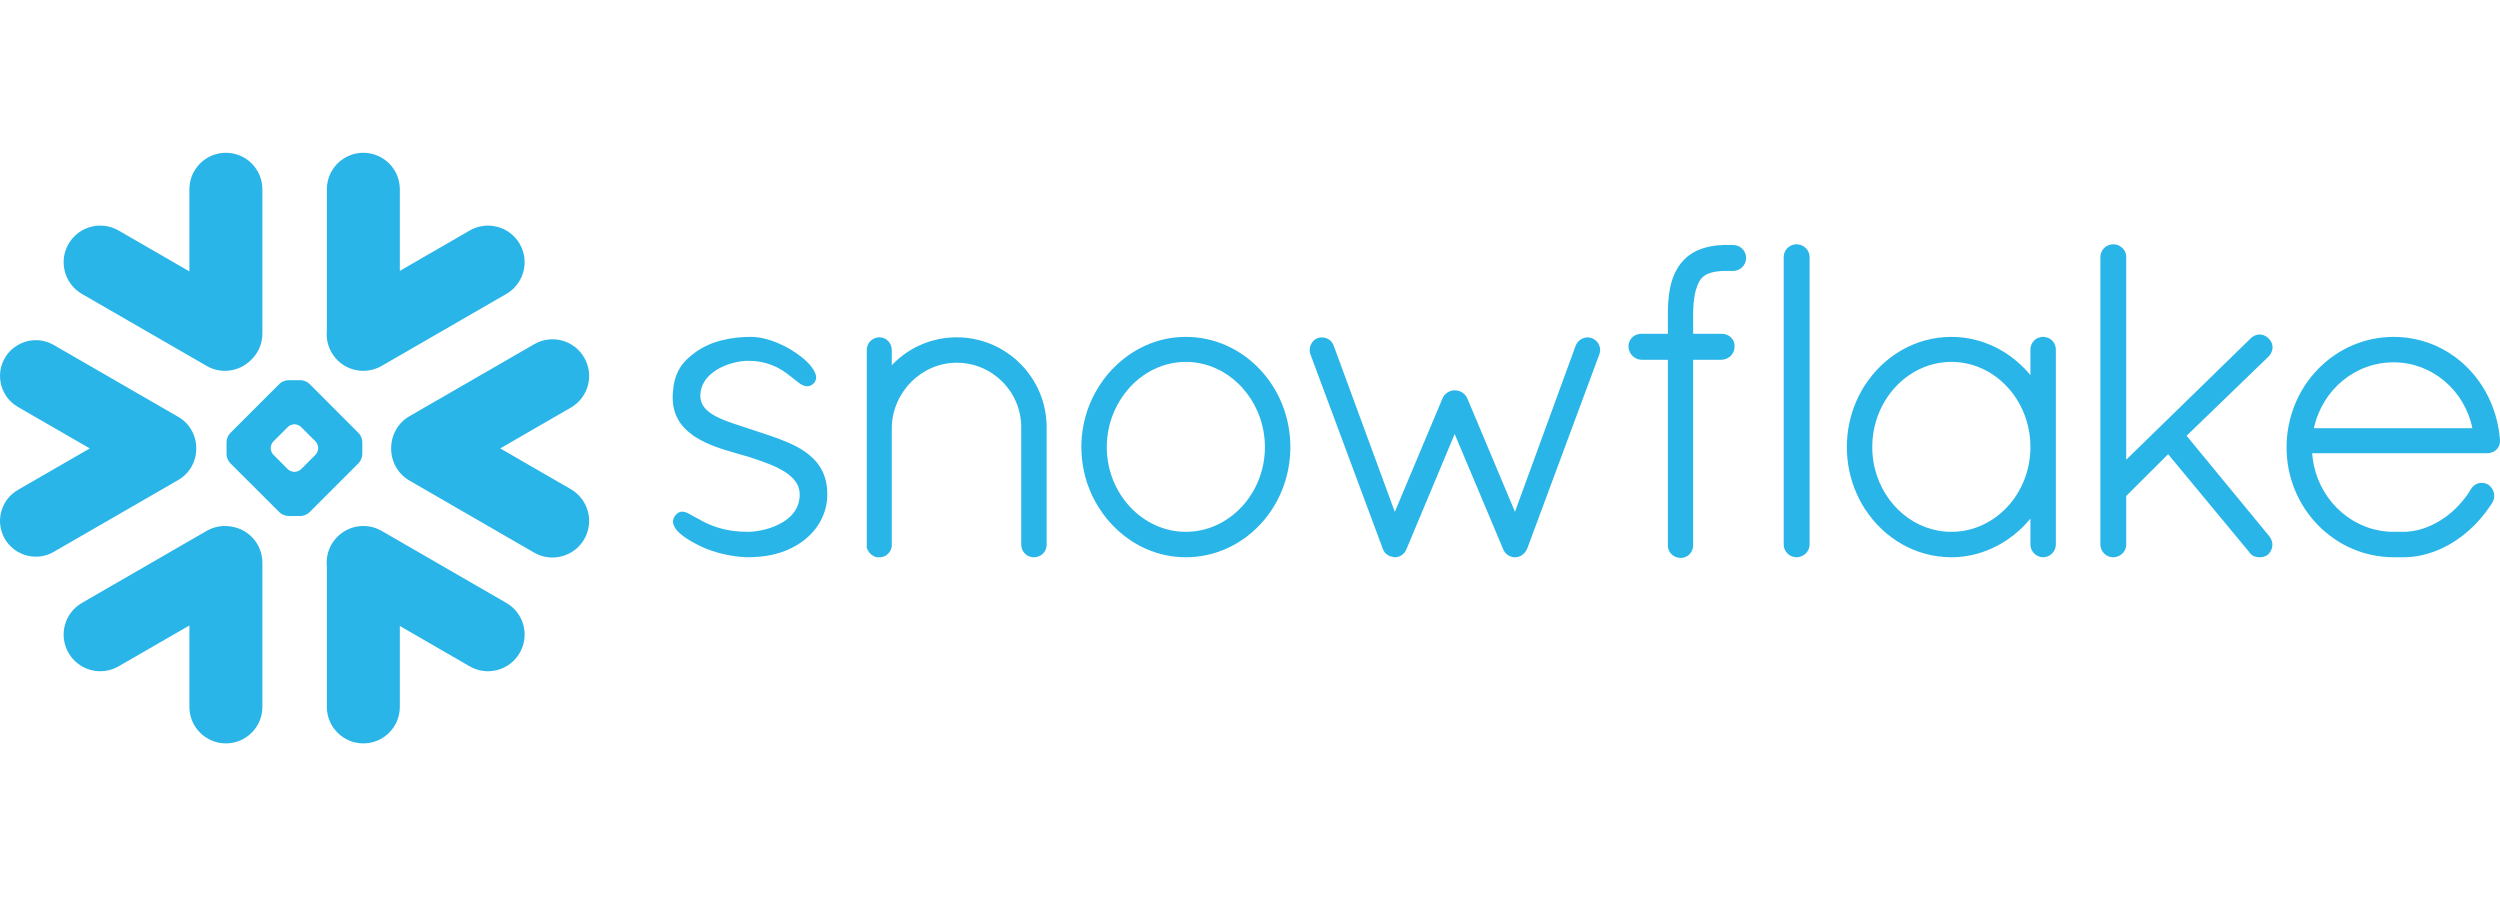 <?xml version="1.0" encoding="UTF-8"?>
<svg xmlns="http://www.w3.org/2000/svg" width="180px" height="65px" viewBox="0 0 180 65" fill="none">
  <path d="M5.902 21.165L14.878 26.346C15.925 26.954 17.217 26.755 18.042 25.949C18.566 25.468 18.891 24.78 18.891 24.015V13.629C18.891 12.177 17.714 11 16.265 11C14.813 11 13.636 12.177 13.636 13.629V19.541L8.539 16.598C7.278 15.868 5.665 16.3 4.935 17.561C4.205 18.822 4.641 20.435 5.902 21.165Z" fill="#29B5E8"></path>
  <path d="M12.842 30.019C13.652 30.489 14.145 31.36 14.129 32.296C14.137 33.225 13.644 34.089 12.842 34.555L3.865 39.736C3.476 39.962 3.028 40.08 2.578 40.08C1.66 40.08 0.804 39.587 0.346 38.793C0.002 38.197 -0.09 37.501 0.09 36.836C0.266 36.171 0.694 35.617 1.29 35.273L6.464 32.285L1.29 29.3C0.059 28.59 -0.365 27.011 0.346 25.781C0.804 24.986 1.66 24.493 2.581 24.493C3.028 24.493 3.476 24.612 3.865 24.837L12.842 30.019Z" fill="#29B5E8"></path>
  <path d="M27.477 38.223L36.453 43.409C37.718 44.135 38.15 45.747 37.42 47.008C36.694 48.27 35.078 48.705 33.817 47.975L28.788 45.071V50.898C28.788 52.347 27.611 53.524 26.163 53.524C24.71 53.524 23.534 52.347 23.534 50.898V40.764C23.48 40.233 23.591 39.687 23.874 39.19C24.604 37.929 26.216 37.497 27.477 38.223Z" fill="#29B5E8"></path>
  <path fill-rule="evenodd" clip-rule="evenodd" d="M25.831 33.336C25.972 33.191 26.087 32.915 26.087 32.717V31.811C26.087 31.608 25.972 31.333 25.831 31.192L22.273 27.631C22.131 27.489 21.852 27.375 21.654 27.375H20.748C20.549 27.375 20.27 27.489 20.129 27.631L16.568 31.192C16.426 31.333 16.311 31.608 16.311 31.811V32.717C16.311 32.915 16.426 33.191 16.568 33.336L20.129 36.893C20.27 37.035 20.549 37.15 20.748 37.15H21.654C21.852 37.15 22.131 37.035 22.273 36.893L25.831 33.336ZM22.911 32.243V32.281C22.911 32.43 22.827 32.633 22.724 32.736L21.673 33.787C21.57 33.89 21.367 33.974 21.218 33.974H21.18C21.035 33.974 20.832 33.89 20.725 33.787L19.678 32.736C19.575 32.633 19.491 32.43 19.491 32.281V32.243C19.491 32.094 19.575 31.891 19.678 31.788L20.725 30.741C20.832 30.634 21.035 30.55 21.18 30.55H21.218C21.367 30.55 21.57 30.634 21.673 30.741L22.724 31.788C22.827 31.895 22.911 32.098 22.911 32.243Z" fill="#29B5E8"></path>
  <path d="M27.477 26.346L36.453 21.165C37.714 20.439 38.15 18.822 37.42 17.561C36.69 16.3 35.078 15.868 33.817 16.598L28.788 19.503V13.629C28.788 12.177 27.611 11 26.163 11C24.71 11 23.534 12.177 23.534 13.629V23.809C23.484 24.336 23.587 24.887 23.874 25.384C24.603 26.645 26.216 27.076 27.477 26.346Z" fill="#29B5E8"></path>
  <path d="M14.878 38.223C15.444 37.898 16.082 37.803 16.678 37.917C17.931 38.116 18.891 39.201 18.891 40.512V50.898C18.891 52.347 17.714 53.524 16.265 53.524C14.813 53.524 13.636 52.347 13.636 50.898V45.033L8.539 47.975C7.278 48.705 5.665 48.273 4.935 47.008C4.205 45.747 4.641 44.135 5.902 43.409L14.878 38.223Z" fill="#29B5E8"></path>
  <path d="M42.064 25.75C41.337 24.485 39.721 24.054 38.46 24.784L29.484 29.965C28.624 30.462 28.15 31.372 28.165 32.296C28.158 33.217 28.632 34.115 29.484 34.604L38.46 39.79C39.721 40.516 41.334 40.084 42.064 38.823C42.794 37.562 42.358 35.95 41.097 35.22L36.014 32.285L41.097 29.35C42.362 28.624 42.794 27.011 42.064 25.75Z" fill="#29B5E8"></path>
  <path fill-rule="evenodd" clip-rule="evenodd" d="M179.998 31.669C179.819 29.338 178.734 27.325 177.125 25.983L177.11 25.972L177.088 25.954L177.079 25.947C177.064 25.935 177.048 25.922 177.033 25.911C176.999 25.884 176.964 25.857 176.934 25.831C176.912 25.814 176.89 25.797 176.867 25.78C176.828 25.749 176.788 25.718 176.746 25.689C176.744 25.689 176.742 25.688 176.74 25.686C176.738 25.685 176.737 25.683 176.735 25.681C175.592 24.848 174.217 24.34 172.726 24.264C172.6 24.26 172.474 24.256 172.348 24.256C168.072 24.256 164.633 27.814 164.633 32.22C164.633 36.553 168.049 40.092 172.291 40.122H173.032C173.074 40.122 173.116 40.121 173.158 40.12C173.2 40.119 173.242 40.118 173.284 40.118C173.326 40.115 173.372 40.111 173.414 40.111L173.425 40.11C173.437 40.108 173.449 40.107 173.461 40.106C173.482 40.104 173.501 40.103 173.521 40.103C173.582 40.099 173.644 40.092 173.705 40.084C173.72 40.084 173.735 40.08 173.751 40.08C174.469 39.996 175.141 39.794 175.768 39.503C175.77 39.503 175.773 39.502 175.776 39.501L175.78 39.5C175.781 39.5 175.783 39.499 175.783 39.499L175.806 39.488C175.828 39.477 175.849 39.466 175.871 39.457C177.228 38.808 178.443 37.722 179.337 36.362L179.36 36.328C179.369 36.314 179.379 36.3 179.388 36.285C179.409 36.252 179.431 36.217 179.452 36.182L179.456 36.179C179.712 35.739 179.582 35.204 179.162 34.898L179.146 34.891C179.116 34.872 179.085 34.856 179.051 34.841C179.043 34.837 179.035 34.837 179.028 34.834C179.017 34.828 179.007 34.824 178.996 34.82C178.986 34.817 178.976 34.814 178.967 34.811C178.955 34.807 178.943 34.803 178.932 34.799H178.925C178.848 34.776 178.764 34.765 178.684 34.765C178.611 34.765 178.535 34.776 178.462 34.791C178.455 34.794 178.449 34.797 178.442 34.799L178.439 34.8L178.432 34.803C178.42 34.807 178.41 34.81 178.399 34.812C178.389 34.815 178.378 34.818 178.367 34.822C178.36 34.827 178.352 34.83 178.344 34.833C178.337 34.836 178.331 34.838 178.325 34.841L178.308 34.849C178.298 34.854 178.287 34.859 178.275 34.864L178.265 34.869C178.261 34.872 178.257 34.874 178.252 34.877C178.243 34.882 178.234 34.889 178.225 34.895C178.202 34.906 178.179 34.921 178.16 34.937C178.145 34.944 178.134 34.956 178.122 34.967C178.107 34.979 178.095 34.99 178.08 35.002L178.046 35.036C178.04 35.044 178.033 35.051 178.026 35.058C178.02 35.065 178.013 35.073 178.007 35.082C177.996 35.09 177.988 35.101 177.981 35.112L177.974 35.122L177.954 35.149L177.945 35.162C177.938 35.171 177.933 35.18 177.927 35.189C177.925 35.191 177.924 35.193 177.924 35.194L177.923 35.196C177.851 35.314 177.778 35.43 177.702 35.541L177.695 35.551L177.689 35.559L177.683 35.567L177.675 35.579C177.663 35.597 177.651 35.615 177.638 35.633C177.622 35.657 177.604 35.681 177.587 35.705C177.578 35.718 177.568 35.731 177.558 35.743L177.545 35.761C177.54 35.767 177.535 35.774 177.53 35.781C177.511 35.808 177.492 35.835 177.469 35.865C177.456 35.882 177.442 35.899 177.428 35.916C177.416 35.931 177.404 35.945 177.392 35.961L177.346 36.018C177.321 36.047 177.298 36.075 177.274 36.106L177.258 36.125C177.247 36.14 177.232 36.156 177.22 36.171C177.19 36.205 177.159 36.24 177.125 36.274C177.113 36.289 177.102 36.305 177.087 36.316L176.995 36.419L176.861 36.553C176.853 36.561 176.846 36.569 176.838 36.578C176.831 36.587 176.823 36.595 176.815 36.603C176.785 36.63 176.758 36.656 176.727 36.683L176.712 36.699L176.706 36.705L176.693 36.716C176.689 36.72 176.685 36.724 176.68 36.728L176.67 36.737C176.659 36.748 176.646 36.759 176.634 36.771C176.621 36.782 176.609 36.794 176.597 36.805C176.571 36.825 176.548 36.847 176.525 36.87L176.464 36.92C176.433 36.947 176.403 36.974 176.372 36.996C176.357 37.008 176.345 37.019 176.33 37.031L176.328 37.032L176.267 37.081C176.251 37.094 176.234 37.107 176.219 37.119C176.208 37.126 176.2 37.134 176.192 37.138C176.15 37.172 176.104 37.207 176.062 37.237H176.059C175.229 37.833 174.301 38.204 173.38 38.277C173.379 38.278 173.377 38.279 173.376 38.279C173.375 38.28 173.373 38.28 173.371 38.28L173.368 38.28C173.315 38.284 173.261 38.288 173.208 38.288C173.147 38.292 173.089 38.292 173.032 38.292H172.298C169.52 38.269 167.182 36.236 166.597 33.504C166.536 33.217 166.498 32.927 166.475 32.629H179.085C179.59 32.629 179.998 32.266 179.998 31.776V31.669ZM178.011 30.829H166.597C167.22 28.039 169.566 26.087 172.348 26.087C175.08 26.087 177.446 28.077 178.011 30.829Z" fill="#29B5E8"></path>
  <path fill-rule="evenodd" clip-rule="evenodd" d="M147.757 24.524C147.899 24.665 147.994 24.856 148.017 25.078L148.017 25.085L148.018 25.096L148.018 25.104L148.019 25.123C148.02 25.139 148.021 25.154 148.021 25.169V39.205C148.021 39.706 147.601 40.122 147.104 40.122C146.607 40.122 146.191 39.706 146.191 39.205V37.34C145.843 37.761 145.461 38.143 145.044 38.475C145.033 38.487 145.021 38.494 145.01 38.506C144.972 38.536 144.93 38.567 144.891 38.594C143.63 39.564 142.098 40.122 140.497 40.122C137.917 40.122 135.648 38.75 134.295 36.672L134.284 36.657L134.276 36.647L134.275 36.646C134.269 36.638 134.262 36.629 134.257 36.622C134.218 36.557 134.18 36.492 134.138 36.423C134.132 36.413 134.125 36.402 134.119 36.392L134.1 36.36C134.092 36.347 134.085 36.335 134.077 36.322C134.072 36.314 134.067 36.305 134.062 36.297C134.035 36.255 134.012 36.209 133.989 36.163C133.951 36.098 133.913 36.03 133.878 35.965C133.873 35.953 133.868 35.942 133.863 35.93L133.855 35.911C133.853 35.906 133.85 35.901 133.848 35.896C133.347 34.902 133.038 33.783 132.984 32.594C132.976 32.461 132.973 32.327 132.973 32.189C132.973 32.052 132.976 31.918 132.984 31.784C133.038 30.596 133.347 29.476 133.848 28.479C133.854 28.467 133.86 28.455 133.866 28.442L133.869 28.434L133.874 28.422L133.878 28.414C133.913 28.349 133.951 28.28 133.989 28.215C134.012 28.169 134.035 28.123 134.062 28.081C134.085 28.039 134.111 27.997 134.138 27.955C134.157 27.924 134.176 27.892 134.195 27.86L134.197 27.856L134.23 27.801L134.257 27.756C134.262 27.749 134.269 27.74 134.276 27.732C134.282 27.723 134.289 27.714 134.295 27.707C135.648 25.628 137.917 24.256 140.497 24.256C142.239 24.256 143.886 24.894 145.197 26.006C145.556 26.308 145.889 26.641 146.191 27.008V25.169C146.191 25.139 146.191 25.108 146.194 25.078C146.217 24.856 146.313 24.665 146.454 24.524V24.52C146.457 24.517 146.459 24.515 146.462 24.512L146.467 24.508L146.479 24.499C146.488 24.492 146.496 24.485 146.504 24.478L146.519 24.462C146.528 24.454 146.538 24.448 146.547 24.442C146.551 24.44 146.554 24.438 146.557 24.436C146.569 24.428 146.58 24.417 146.592 24.409C146.6 24.405 146.607 24.401 146.615 24.394C146.618 24.392 146.621 24.391 146.624 24.39L146.629 24.387L146.634 24.384C146.641 24.381 146.647 24.377 146.653 24.373C146.658 24.37 146.663 24.366 146.668 24.363C146.67 24.363 146.672 24.362 146.674 24.361C146.675 24.361 146.676 24.36 146.677 24.36C146.678 24.36 146.679 24.359 146.68 24.359L146.749 24.325H146.752C146.806 24.302 146.863 24.287 146.921 24.275C146.922 24.275 146.925 24.274 146.928 24.273C146.931 24.272 146.934 24.271 146.936 24.271C146.959 24.268 146.985 24.264 147.012 24.26C147.019 24.26 147.026 24.26 147.033 24.259C147.041 24.259 147.05 24.259 147.058 24.258C147.073 24.257 147.089 24.256 147.104 24.256C147.122 24.256 147.138 24.257 147.155 24.258C147.17 24.259 147.185 24.26 147.199 24.26C147.226 24.264 147.249 24.268 147.276 24.271C147.277 24.271 147.277 24.271 147.278 24.272L147.28 24.272L147.282 24.273C147.284 24.274 147.287 24.275 147.291 24.275C147.349 24.287 147.406 24.302 147.459 24.325H147.463C147.486 24.336 147.509 24.348 147.528 24.359C147.536 24.359 147.54 24.363 147.543 24.363C147.559 24.375 147.578 24.386 147.593 24.394C147.599 24.399 147.607 24.403 147.614 24.406L147.62 24.409C147.626 24.413 147.631 24.418 147.637 24.422C147.643 24.427 147.648 24.432 147.654 24.436C147.666 24.443 147.677 24.451 147.689 24.462C147.69 24.463 147.692 24.464 147.693 24.466C147.695 24.467 147.697 24.469 147.698 24.47L147.702 24.473L147.704 24.476L147.705 24.476L147.708 24.478C147.714 24.484 147.721 24.49 147.728 24.495C147.737 24.503 147.747 24.511 147.754 24.52L147.757 24.524ZM140.497 38.292C143.634 38.292 146.191 35.556 146.191 32.189C146.191 28.807 143.634 26.056 140.497 26.056C137.382 26.056 134.803 28.803 134.803 32.189C134.803 32.296 134.807 32.399 134.811 32.501L134.811 32.502C134.811 32.526 134.813 32.548 134.815 32.57C134.816 32.581 134.817 32.592 134.817 32.603C134.818 32.613 134.818 32.623 134.818 32.633C134.822 32.694 134.826 32.755 134.834 32.812C134.836 32.838 134.839 32.864 134.842 32.888C134.844 32.905 134.846 32.921 134.847 32.937L134.849 32.953C134.853 32.98 134.856 33.008 134.858 33.036L134.863 33.075C134.864 33.09 134.866 33.104 134.868 33.118L134.872 33.137C134.878 33.172 134.884 33.204 134.887 33.236C134.893 33.267 134.898 33.297 134.902 33.328C134.907 33.358 134.912 33.389 134.918 33.42L134.922 33.438C134.928 33.461 134.934 33.482 134.937 33.504C134.944 33.54 134.952 33.575 134.96 33.611L134.971 33.662L134.983 33.718C134.986 33.733 134.99 33.748 134.998 33.764C135.648 36.377 137.879 38.292 140.497 38.292Z" fill="#29B5E8"></path>
  <path d="M124.539 17.638H124.788C125.3 17.638 125.72 18.054 125.72 18.57C125.72 19.086 125.3 19.506 124.788 19.506H124.539C124.505 19.506 124.47 19.503 124.436 19.499L124.427 19.5C124.4 19.503 124.376 19.506 124.348 19.506H124.149C124.136 19.506 124.123 19.507 124.109 19.508C124.096 19.509 124.083 19.51 124.069 19.51C124.042 19.51 124.016 19.51 123.989 19.514C123.982 19.514 123.975 19.514 123.968 19.515L123.952 19.516C123.941 19.517 123.931 19.518 123.92 19.518C123.905 19.518 123.891 19.519 123.876 19.52C123.862 19.521 123.848 19.522 123.832 19.522C123.829 19.523 123.825 19.523 123.82 19.524L123.807 19.525C123.799 19.526 123.79 19.527 123.783 19.529C123.752 19.529 123.718 19.533 123.687 19.537L123.683 19.537L123.678 19.538L123.673 19.539C123.67 19.54 123.668 19.541 123.664 19.541C123.122 19.606 122.747 19.77 122.506 20.041C122.483 20.064 122.464 20.087 122.445 20.114C122.438 20.122 122.43 20.137 122.426 20.145C122.415 20.16 122.403 20.175 122.395 20.19C122.39 20.2 122.383 20.209 122.376 20.219L122.366 20.234L122.361 20.241L122.357 20.248C122.356 20.25 122.355 20.253 122.354 20.255C122.353 20.259 122.352 20.262 122.35 20.267C122.181 20.553 122.021 21.023 121.948 21.769C121.941 21.837 121.933 21.91 121.929 21.983C121.929 21.986 121.929 21.99 121.928 21.994L121.927 22.002L121.926 22.012C121.926 22.015 121.925 22.018 121.925 22.021C121.922 22.082 121.918 22.147 121.918 22.212C121.914 22.231 121.914 22.254 121.914 22.273C121.912 22.31 121.911 22.347 121.91 22.385C121.909 22.423 121.908 22.461 121.906 22.498V24.035H123.985C123.991 24.035 123.997 24.036 124.002 24.037C124.008 24.038 124.014 24.038 124.02 24.038H124.062C124.071 24.04 124.08 24.041 124.088 24.042C124.098 24.043 124.107 24.044 124.115 24.046C124.127 24.05 124.138 24.05 124.149 24.05C124.155 24.051 124.159 24.052 124.164 24.053L124.173 24.055L124.182 24.058C124.192 24.06 124.203 24.063 124.214 24.065C124.217 24.065 124.219 24.066 124.221 24.066L124.231 24.068C124.233 24.069 124.235 24.069 124.237 24.069L124.306 24.092C124.309 24.093 124.311 24.094 124.313 24.095C124.317 24.096 124.319 24.097 124.321 24.1C124.344 24.107 124.367 24.119 124.39 24.13C124.394 24.13 124.402 24.134 124.405 24.138C124.425 24.145 124.444 24.157 124.463 24.168C124.467 24.17 124.471 24.173 124.476 24.176C124.481 24.179 124.486 24.182 124.49 24.184C124.495 24.187 124.502 24.192 124.508 24.197L124.517 24.203L124.528 24.21C124.543 24.222 124.555 24.23 124.57 24.241C124.572 24.246 124.576 24.249 124.581 24.253C124.583 24.255 124.586 24.257 124.589 24.26C124.608 24.275 124.623 24.291 124.642 24.31H124.646V24.314C124.784 24.455 124.872 24.638 124.887 24.841V24.86C124.887 24.866 124.887 24.873 124.888 24.879C124.889 24.892 124.89 24.905 124.887 24.917V24.925C124.902 25.452 124.505 25.877 123.962 25.903H123.955V25.907H121.906V39.236C121.918 39.461 121.838 39.679 121.692 39.855C121.681 39.866 121.669 39.882 121.654 39.897C121.652 39.899 121.649 39.901 121.646 39.903C121.644 39.904 121.642 39.906 121.641 39.907L121.639 39.908C121.624 39.928 121.608 39.943 121.589 39.958L121.585 39.962C121.452 40.073 121.287 40.149 121.108 40.164C121.081 40.168 121.05 40.172 121.02 40.172C120.833 40.172 120.657 40.119 120.508 40.023C120.496 40.019 120.489 40.015 120.481 40.008C120.473 40.004 120.462 39.996 120.454 39.989C120.45 39.985 120.445 39.982 120.44 39.979C120.428 39.97 120.415 39.961 120.405 39.95C120.403 39.949 120.402 39.949 120.401 39.948L120.399 39.947L120.396 39.945L120.395 39.944L120.393 39.943L120.384 39.934L120.372 39.923L120.363 39.914C120.352 39.905 120.342 39.895 120.332 39.886L120.328 39.882C120.187 39.733 120.099 39.538 120.087 39.324V39.289C120.087 39.283 120.087 39.277 120.087 39.271C120.086 39.259 120.085 39.248 120.087 39.236V25.907H118.184V25.903H118.177C118.001 25.896 117.84 25.842 117.703 25.754C117.428 25.578 117.252 25.276 117.252 24.921C117.252 24.543 117.497 24.218 117.84 24.092C117.947 24.054 118.066 24.031 118.184 24.035H120.087V22.525C120.087 22.418 120.087 22.307 120.091 22.2C120.091 22.191 120.092 22.183 120.093 22.174C120.094 22.165 120.095 22.155 120.095 22.143C120.099 22.059 120.103 21.975 120.106 21.895L120.108 21.882L120.108 21.872L120.109 21.853L120.11 21.835C120.111 21.815 120.112 21.796 120.114 21.776L120.121 21.667L120.126 21.6C120.129 21.549 120.136 21.504 120.142 21.456L120.145 21.44L120.15 21.383L120.156 21.322C120.164 21.253 120.171 21.188 120.183 21.123C120.183 21.1 120.187 21.077 120.191 21.054C120.202 20.977 120.213 20.901 120.229 20.828C120.233 20.821 120.233 20.809 120.233 20.802C120.343 20.221 120.519 19.739 120.768 19.331C120.771 19.323 120.775 19.319 120.779 19.311C120.806 19.266 120.836 19.22 120.867 19.174C120.878 19.162 120.886 19.151 120.894 19.136C120.92 19.097 120.947 19.063 120.978 19.025C120.98 19.02 120.983 19.016 120.986 19.011L120.997 18.996L121.004 18.986L121.01 18.977L121.016 18.968C121.05 18.925 121.089 18.884 121.127 18.841C121.13 18.838 121.133 18.834 121.137 18.83C121.141 18.824 121.145 18.817 121.15 18.811C121.173 18.786 121.196 18.762 121.218 18.738C121.241 18.714 121.264 18.691 121.287 18.666L121.31 18.643C121.348 18.605 121.387 18.57 121.429 18.532L121.497 18.475C121.524 18.456 121.551 18.433 121.578 18.41C121.589 18.402 121.6 18.394 121.611 18.386C121.637 18.367 121.662 18.349 121.689 18.333C121.694 18.329 121.699 18.325 121.705 18.32C121.715 18.311 121.726 18.302 121.738 18.295C121.784 18.264 121.83 18.238 121.876 18.211C121.879 18.209 121.882 18.206 121.885 18.204C121.892 18.199 121.898 18.195 121.906 18.192C121.933 18.177 121.96 18.161 121.988 18.146C122.016 18.131 122.044 18.115 122.071 18.1C122.074 18.1 122.078 18.1 122.078 18.096C122.449 17.913 122.865 17.783 123.328 17.71H123.336C123.374 17.704 123.415 17.699 123.456 17.693C123.488 17.689 123.52 17.685 123.553 17.68C123.561 17.68 123.569 17.68 123.576 17.676C123.612 17.672 123.648 17.669 123.684 17.666C123.718 17.663 123.752 17.66 123.786 17.657H123.825C123.893 17.649 123.962 17.645 124.031 17.645C124.039 17.645 124.047 17.644 124.056 17.643L124.064 17.642C124.07 17.642 124.076 17.642 124.081 17.642C124.169 17.638 124.256 17.638 124.344 17.638C124.379 17.638 124.409 17.638 124.444 17.642C124.474 17.638 124.509 17.638 124.539 17.638Z" fill="#29B5E8"></path>
  <path d="M129.717 17.664C129.717 17.664 129.714 17.66 129.71 17.66L129.699 17.656C129.685 17.65 129.671 17.645 129.652 17.641C129.645 17.638 129.633 17.634 129.622 17.63L129.576 17.619C129.57 17.617 129.564 17.615 129.559 17.613C129.55 17.61 129.541 17.607 129.534 17.607L129.526 17.605C129.51 17.602 129.497 17.599 129.48 17.599L129.473 17.598L129.467 17.597L129.459 17.596C129.455 17.595 129.45 17.594 129.446 17.593L129.438 17.592C129.408 17.588 129.373 17.588 129.343 17.588C128.846 17.588 128.426 18.004 128.426 18.501V39.205C128.426 39.706 128.846 40.122 129.343 40.122C129.373 40.122 129.408 40.122 129.438 40.118C129.439 40.118 129.44 40.118 129.441 40.118L129.446 40.117L129.45 40.115C129.452 40.115 129.453 40.115 129.454 40.115L129.534 40.103C129.538 40.103 129.545 40.099 129.553 40.099C129.561 40.097 129.569 40.094 129.577 40.092L129.587 40.09C129.595 40.088 129.602 40.086 129.609 40.084C129.613 40.083 129.618 40.082 129.622 40.08C129.626 40.08 129.63 40.08 129.633 40.076C129.985 39.966 130.245 39.667 130.283 39.301C130.287 39.27 130.291 39.24 130.291 39.205V18.501C130.291 18.471 130.287 18.44 130.283 18.41C130.249 18.073 130.027 17.794 129.717 17.664Z" fill="#29B5E8"></path>
  <path d="M59.546 35.174C59.548 35.199 59.55 35.224 59.554 35.25L59.554 35.26C59.554 35.27 59.555 35.28 59.556 35.291C59.556 35.306 59.557 35.322 59.557 35.338C59.561 35.418 59.565 35.502 59.565 35.586C59.565 36.905 58.946 38.101 57.823 38.949V38.953C56.81 39.694 55.621 40.069 54.173 40.115C54.166 40.118 54.158 40.118 54.15 40.118H53.944C53.913 40.122 53.887 40.122 53.856 40.122H53.852C53.787 40.122 53.718 40.118 53.654 40.115C52.763 40.076 51.754 39.862 50.937 39.541C50.929 39.541 50.921 39.538 50.914 39.534L50.889 39.524L50.832 39.5L50.803 39.488C50.715 39.453 50.627 39.415 50.539 39.373C50.528 39.37 50.52 39.366 50.509 39.358C50.428 39.32 50.348 39.282 50.272 39.243C50.263 39.239 50.254 39.235 50.246 39.231L50.234 39.225L50.222 39.218L50.204 39.209C50.194 39.204 50.183 39.199 50.172 39.194L50.141 39.177L50.122 39.167C50.088 39.149 50.054 39.131 50.023 39.113C49.985 39.094 49.947 39.075 49.909 39.052C49.87 39.033 49.832 39.01 49.794 38.987C49.633 38.896 49.492 38.808 49.358 38.716C49.35 38.713 49.344 38.709 49.337 38.704C49.334 38.702 49.331 38.699 49.328 38.697L49.302 38.679L49.267 38.654C49.24 38.635 49.213 38.615 49.186 38.598L49.186 38.596C49.186 38.595 49.186 38.595 49.186 38.594C49.185 38.594 49.184 38.594 49.183 38.594C49.018 38.468 48.877 38.345 48.766 38.223C48.663 38.108 48.583 37.99 48.533 37.875C48.529 37.868 48.525 37.86 48.522 37.849C48.514 37.836 48.51 37.823 48.506 37.809C48.504 37.802 48.501 37.794 48.499 37.787L48.487 37.753C48.483 37.742 48.48 37.729 48.477 37.717C48.475 37.704 48.472 37.692 48.468 37.68V37.665C48.46 37.635 48.456 37.608 48.456 37.577V37.566C48.456 37.543 48.456 37.52 48.46 37.493C48.46 37.486 48.464 37.478 48.464 37.47L48.476 37.413C48.476 37.408 48.476 37.404 48.478 37.399C48.478 37.396 48.48 37.393 48.481 37.389L48.483 37.382C48.487 37.367 48.491 37.352 48.499 37.333C48.5 37.328 48.502 37.324 48.503 37.32C48.505 37.315 48.508 37.309 48.51 37.302L48.533 37.256C48.537 37.245 48.541 37.233 48.548 37.222C48.556 37.207 48.567 37.191 48.579 37.176C48.583 37.168 48.59 37.157 48.598 37.145L48.612 37.127C48.619 37.117 48.627 37.107 48.636 37.096C48.644 37.088 48.651 37.081 48.655 37.073C48.678 37.046 48.701 37.023 48.728 37C48.846 36.889 48.972 36.84 49.118 36.84L49.125 36.84C49.13 36.84 49.135 36.841 49.141 36.844C49.163 36.844 49.186 36.844 49.209 36.847C49.282 36.855 49.355 36.878 49.435 36.908C49.442 36.912 49.45 36.916 49.462 36.92C49.48 36.927 49.497 36.935 49.515 36.944C49.527 36.95 49.54 36.956 49.553 36.962C49.554 36.962 49.555 36.962 49.556 36.963L49.559 36.964C49.562 36.965 49.564 36.966 49.567 36.967L49.572 36.97C49.58 36.974 49.588 36.977 49.599 36.985C49.725 37.046 49.859 37.123 50.016 37.214C50.035 37.226 50.058 37.237 50.077 37.249C50.298 37.375 50.532 37.505 50.669 37.573C50.676 37.576 50.683 37.58 50.69 37.583L50.692 37.584L50.7 37.589C50.914 37.696 51.132 37.787 51.353 37.871L51.422 37.894C51.521 37.933 51.624 37.967 51.728 37.998C51.753 38.005 51.782 38.013 51.811 38.02L51.854 38.032C51.915 38.051 51.976 38.066 52.041 38.082C52.07 38.089 52.098 38.096 52.127 38.103L52.159 38.11C52.177 38.115 52.195 38.119 52.213 38.124C52.238 38.129 52.264 38.134 52.289 38.139C52.315 38.144 52.341 38.149 52.366 38.154C52.448 38.171 52.53 38.184 52.616 38.197C52.645 38.202 52.675 38.207 52.706 38.212C52.759 38.219 52.813 38.227 52.87 38.234C52.931 38.242 53 38.25 53.065 38.254C53.101 38.258 53.138 38.261 53.176 38.264L53.229 38.268C53.239 38.269 53.248 38.269 53.258 38.27C53.266 38.271 53.275 38.272 53.283 38.273C53.336 38.277 53.39 38.28 53.443 38.28C53.577 38.288 53.715 38.292 53.856 38.292C53.925 38.292 54.001 38.288 54.074 38.284C54.09 38.282 54.106 38.281 54.122 38.281C54.138 38.279 54.154 38.279 54.169 38.277C54.201 38.277 54.229 38.273 54.259 38.27L54.269 38.269L54.303 38.264C54.381 38.254 54.461 38.244 54.544 38.231H54.555C54.743 38.2 54.941 38.158 55.144 38.105C55.159 38.101 55.178 38.093 55.194 38.089C55.224 38.08 55.255 38.071 55.285 38.063L55.326 38.051C55.343 38.046 55.36 38.041 55.377 38.036C55.392 38.028 55.407 38.024 55.423 38.02C55.504 37.993 55.583 37.964 55.663 37.934L55.728 37.91C55.748 37.902 55.766 37.894 55.784 37.887L55.817 37.873L55.839 37.864C55.869 37.851 55.899 37.837 55.928 37.824C55.944 37.816 55.959 37.809 55.973 37.803C56.015 37.784 56.053 37.764 56.092 37.745C56.199 37.692 56.306 37.631 56.405 37.57C56.413 37.566 56.42 37.562 56.428 37.554C56.466 37.531 56.504 37.505 56.542 37.479C56.562 37.466 56.581 37.452 56.6 37.44C56.6 37.436 56.604 37.436 56.607 37.432C56.726 37.344 56.84 37.249 56.944 37.145C56.944 37.143 56.944 37.142 56.944 37.142C56.945 37.142 56.945 37.142 56.946 37.142L56.947 37.142C56.997 37.088 57.047 37.035 57.093 36.977C57.188 36.867 57.265 36.748 57.33 36.626C57.332 36.623 57.333 36.621 57.334 36.618C57.335 36.616 57.336 36.613 57.337 36.611C57.362 36.567 57.384 36.519 57.406 36.472L57.421 36.438C57.421 36.435 57.421 36.431 57.425 36.427C57.475 36.301 57.513 36.175 57.536 36.041C57.54 36.026 57.544 36.011 57.544 35.995C57.555 35.946 57.563 35.896 57.567 35.846C57.567 35.837 57.568 35.827 57.569 35.818C57.569 35.808 57.57 35.798 57.57 35.789C57.574 35.724 57.578 35.659 57.578 35.59C57.578 35.548 57.575 35.508 57.571 35.466L57.57 35.456C57.57 35.445 57.57 35.434 57.567 35.422L57.555 35.33C57.555 35.319 57.551 35.304 57.547 35.292C57.544 35.265 57.536 35.235 57.528 35.208C57.525 35.193 57.521 35.181 57.517 35.17L57.494 35.09C57.492 35.08 57.488 35.07 57.484 35.062L57.48 35.052L57.479 35.047C57.476 35.038 57.473 35.029 57.469 35.02L57.463 35.004C57.459 34.994 57.455 34.984 57.452 34.975L57.429 34.929L57.426 34.925L57.422 34.916C57.419 34.91 57.416 34.904 57.414 34.898L57.408 34.887C57.405 34.88 57.402 34.874 57.398 34.868C57.391 34.849 57.379 34.83 57.368 34.811C57.36 34.795 57.353 34.784 57.341 34.769C57.33 34.742 57.314 34.719 57.295 34.696C57.293 34.692 57.292 34.689 57.289 34.685L57.286 34.68C57.284 34.678 57.282 34.675 57.28 34.673C57.093 34.406 56.814 34.161 56.451 33.935C56.309 33.852 56.168 33.771 56.015 33.695C55.832 33.603 55.641 33.519 55.446 33.439L55.44 33.435L55.435 33.433C55.431 33.431 55.427 33.429 55.423 33.427L55.415 33.423C55.402 33.42 55.389 33.415 55.377 33.41C55.371 33.408 55.364 33.405 55.358 33.403C55.352 33.401 55.345 33.399 55.339 33.397C54.995 33.259 54.578 33.114 54.036 32.934C54.013 32.923 53.986 32.915 53.959 32.908C53.923 32.897 53.862 32.88 53.781 32.857C53.596 32.804 53.309 32.723 53 32.633C52.094 32.376 51.009 32.055 50.123 31.494L50.117 31.491C50.11 31.488 50.102 31.484 50.096 31.478C50.083 31.469 50.068 31.46 50.054 31.452C50.04 31.443 50.025 31.434 50.012 31.425L49.897 31.345C49.895 31.344 49.893 31.342 49.891 31.341L49.886 31.337C49.882 31.334 49.878 31.331 49.874 31.329C48.976 30.691 48.48 29.87 48.437 28.777V28.742C48.434 28.662 48.434 28.582 48.434 28.502C48.436 28.445 48.439 28.391 48.442 28.338C48.444 28.29 48.447 28.243 48.449 28.196C48.453 28.188 48.453 28.181 48.453 28.173C48.499 27.604 48.617 27.134 48.823 26.725C48.827 26.717 48.831 26.713 48.835 26.706C48.862 26.652 48.888 26.602 48.919 26.553C48.93 26.53 48.946 26.507 48.961 26.484L49.018 26.392C49.024 26.384 49.029 26.376 49.035 26.368L49.049 26.35C49.067 26.326 49.085 26.3 49.102 26.274C49.106 26.268 49.111 26.262 49.116 26.257C49.12 26.251 49.125 26.245 49.129 26.239C49.358 25.941 49.637 25.685 49.962 25.445C49.962 25.441 49.966 25.437 49.974 25.437C50.02 25.399 50.07 25.363 50.121 25.326L50.148 25.306L50.184 25.28L50.216 25.26L50.253 25.236C50.292 25.211 50.331 25.186 50.371 25.162C50.386 25.15 50.402 25.143 50.417 25.135C50.467 25.104 50.516 25.074 50.566 25.047L50.577 25.041L50.587 25.036C50.594 25.032 50.6 25.028 50.608 25.024C50.661 24.994 50.715 24.967 50.772 24.94C50.78 24.935 50.787 24.932 50.795 24.928C50.8 24.926 50.805 24.924 50.81 24.921C50.864 24.894 50.925 24.864 50.982 24.841C50.987 24.836 50.994 24.834 51 24.832L51.006 24.831L51.009 24.829C51.074 24.799 51.135 24.772 51.204 24.745C51.208 24.745 51.215 24.741 51.223 24.738C51.258 24.724 51.292 24.712 51.326 24.699C51.361 24.687 51.395 24.674 51.429 24.661C51.433 24.661 51.436 24.66 51.439 24.659C51.442 24.658 51.445 24.657 51.449 24.657L51.49 24.643L51.517 24.634C51.565 24.617 51.615 24.6 51.666 24.585C51.747 24.562 51.827 24.539 51.907 24.52C51.907 24.52 51.907 24.516 51.911 24.516C52.072 24.474 52.24 24.436 52.412 24.405C52.415 24.405 52.418 24.404 52.42 24.403C52.423 24.402 52.425 24.401 52.427 24.401C52.507 24.386 52.591 24.371 52.675 24.359H52.691C52.775 24.344 52.859 24.332 52.947 24.321H52.973C53.054 24.31 53.138 24.302 53.222 24.294C53.241 24.291 53.264 24.291 53.283 24.291C53.321 24.287 53.358 24.284 53.397 24.281C53.432 24.278 53.468 24.275 53.505 24.271C53.543 24.271 53.589 24.271 53.627 24.268L53.638 24.267C53.691 24.263 53.741 24.26 53.791 24.26C53.887 24.256 53.986 24.256 54.085 24.256C54.115 24.256 54.146 24.257 54.176 24.258C54.208 24.259 54.24 24.26 54.273 24.26C54.277 24.261 54.281 24.262 54.286 24.262L54.299 24.264C54.308 24.265 54.317 24.266 54.326 24.268L54.468 24.279C54.487 24.279 54.506 24.283 54.525 24.287C54.575 24.291 54.624 24.298 54.674 24.306C54.689 24.31 54.708 24.313 54.724 24.313C54.752 24.319 54.782 24.325 54.811 24.331C54.841 24.336 54.871 24.342 54.899 24.348C54.907 24.352 54.915 24.352 54.922 24.352C56.294 24.646 57.773 25.567 58.423 26.407C58.434 26.423 58.442 26.434 58.453 26.45C58.461 26.457 58.465 26.465 58.468 26.473C58.751 26.855 58.843 27.206 58.682 27.474C58.682 27.477 58.679 27.481 58.675 27.485C58.663 27.508 58.648 27.531 58.633 27.55C58.61 27.577 58.587 27.604 58.56 27.627L58.556 27.63C58.526 27.657 58.495 27.68 58.461 27.703C58.457 27.707 58.453 27.711 58.446 27.711C58.415 27.73 58.384 27.745 58.354 27.76C58.346 27.764 58.339 27.768 58.331 27.768C58.327 27.77 58.324 27.772 58.321 27.774C58.318 27.776 58.316 27.777 58.312 27.779C58.302 27.781 58.292 27.784 58.281 27.787L58.275 27.789L58.262 27.792L58.251 27.795L58.247 27.795L58.243 27.796L58.239 27.797C58.236 27.797 58.233 27.798 58.23 27.798L58.228 27.799C58.151 27.818 58.079 27.814 58.002 27.802L57.998 27.799C57.964 27.795 57.93 27.783 57.895 27.772C57.89 27.769 57.887 27.768 57.883 27.767C57.881 27.766 57.879 27.765 57.876 27.764C57.846 27.753 57.819 27.741 57.788 27.726C57.782 27.724 57.778 27.722 57.773 27.72C57.768 27.718 57.763 27.716 57.758 27.714L57.677 27.669C57.672 27.665 57.666 27.662 57.66 27.659C57.654 27.656 57.649 27.653 57.643 27.649C57.63 27.64 57.615 27.63 57.601 27.621C57.587 27.611 57.572 27.602 57.559 27.592L57.525 27.569C57.521 27.569 57.517 27.565 57.513 27.562C57.502 27.554 57.486 27.542 57.467 27.527C57.364 27.451 57.257 27.367 57.142 27.271C57.131 27.26 57.116 27.248 57.096 27.237C56.944 27.111 56.776 26.981 56.669 26.901C56.65 26.889 56.634 26.878 56.615 26.862C56.569 26.828 56.523 26.797 56.474 26.767C56.474 26.763 56.47 26.763 56.47 26.759C56.445 26.744 56.42 26.728 56.395 26.711C56.37 26.695 56.346 26.679 56.321 26.663C56.321 26.663 56.317 26.663 56.313 26.66C56.29 26.646 56.267 26.632 56.244 26.618L56.213 26.598C56.201 26.591 56.188 26.583 56.176 26.576L56.153 26.564C56.107 26.538 56.065 26.515 56.023 26.492C56.004 26.484 55.984 26.473 55.965 26.461C55.948 26.453 55.931 26.445 55.914 26.436C55.897 26.428 55.88 26.419 55.862 26.411C55.411 26.194 54.865 26.029 54.188 25.987H54.147C54.055 25.983 53.959 25.98 53.864 25.98C53.783 25.98 53.699 25.983 53.615 25.987C53.606 25.989 53.598 25.99 53.591 25.991L53.579 25.992C53.574 25.993 53.57 25.994 53.566 25.995C53.497 25.999 53.428 26.006 53.363 26.014C53.329 26.022 53.298 26.025 53.264 26.029C53.22 26.035 53.175 26.044 53.126 26.053L53.092 26.06L52.977 26.083C52.948 26.091 52.917 26.098 52.886 26.106C52.86 26.112 52.835 26.118 52.809 26.125C52.778 26.131 52.75 26.14 52.72 26.149L52.698 26.155C52.649 26.168 52.602 26.182 52.554 26.198L52.519 26.209C52.484 26.22 52.45 26.232 52.419 26.243L52.236 26.312C52.21 26.321 52.186 26.332 52.161 26.343L52.136 26.354C52.079 26.377 52.022 26.404 51.965 26.43C51.942 26.441 51.919 26.452 51.895 26.465L51.872 26.477L51.858 26.484C51.823 26.503 51.785 26.522 51.747 26.541C51.193 26.851 50.723 27.29 50.524 27.883V27.886C50.509 27.928 50.497 27.97 50.486 28.016C50.482 28.024 50.482 28.032 50.478 28.035C50.474 28.056 50.47 28.076 50.467 28.097C50.463 28.117 50.459 28.137 50.455 28.158C50.453 28.163 50.452 28.169 50.451 28.175C50.45 28.181 50.449 28.186 50.447 28.192C50.444 28.23 50.44 28.268 50.436 28.311C50.432 28.322 50.432 28.334 50.432 28.349C50.428 28.398 50.425 28.452 50.425 28.505C50.425 28.544 50.425 28.578 50.428 28.616C50.428 28.62 50.428 28.624 50.432 28.631C50.432 28.662 50.436 28.697 50.44 28.727L50.444 28.731C50.516 29.186 50.822 29.533 51.265 29.816C51.269 29.82 51.277 29.824 51.284 29.828C51.609 30.034 52.007 30.206 52.442 30.366C52.71 30.466 53.023 30.573 53.405 30.695C53.455 30.71 53.501 30.726 53.547 30.741C53.55 30.741 53.55 30.745 53.554 30.745C53.599 30.758 53.649 30.774 53.69 30.788C53.72 30.797 53.745 30.805 53.761 30.81L53.793 30.82C53.92 30.861 54.029 30.897 54.131 30.932C54.198 30.955 54.266 30.977 54.333 30.999C54.422 31.029 54.51 31.058 54.597 31.089C54.62 31.096 54.643 31.104 54.674 31.112C54.735 31.131 54.781 31.146 54.823 31.161L54.831 31.164L54.836 31.166C54.841 31.168 54.845 31.169 54.85 31.169C54.85 31.173 54.853 31.173 54.853 31.173H54.857C55.312 31.322 55.755 31.475 56.183 31.635C56.185 31.637 56.188 31.638 56.19 31.639C56.194 31.641 56.198 31.643 56.202 31.645C56.209 31.648 56.216 31.65 56.221 31.654L56.256 31.666C57.013 31.956 57.532 32.22 58.002 32.552L58.021 32.566C58.046 32.586 58.074 32.606 58.102 32.625C58.105 32.629 58.109 32.633 58.113 32.633L58.121 32.64C58.158 32.667 58.193 32.696 58.228 32.724C58.247 32.74 58.266 32.755 58.285 32.77L58.287 32.77C58.288 32.77 58.288 32.77 58.288 32.77C58.289 32.771 58.289 32.772 58.289 32.774C58.667 33.083 58.977 33.45 59.194 33.89L59.196 33.892L59.197 33.894L59.198 33.895C59.199 33.897 59.2 33.899 59.202 33.901C59.209 33.915 59.216 33.929 59.222 33.944L59.24 33.983C59.253 34.011 59.265 34.039 59.279 34.066C59.282 34.077 59.286 34.088 59.29 34.096C59.313 34.15 59.332 34.199 59.351 34.253C59.355 34.268 59.363 34.287 59.366 34.306C59.386 34.352 59.401 34.398 59.412 34.448L59.418 34.464L59.424 34.484L59.428 34.497L59.435 34.52C59.441 34.543 59.446 34.565 59.45 34.587L59.457 34.615C59.459 34.628 59.462 34.641 59.466 34.654C59.473 34.684 59.481 34.719 59.485 34.749C59.492 34.791 59.5 34.83 59.508 34.868C59.51 34.882 59.512 34.895 59.514 34.908L59.517 34.929C59.52 34.949 59.523 34.969 59.527 34.99C59.531 35.025 59.535 35.059 59.538 35.097C59.542 35.123 59.544 35.148 59.546 35.174Z" fill="#29B5E8"></path>
  <path d="M68.897 24.287H68.885C67.104 24.287 65.423 25.013 64.208 26.297V25.204C64.208 24.7 63.818 24.287 63.325 24.287C63.315 24.287 63.305 24.287 63.295 24.288C63.288 24.288 63.281 24.288 63.275 24.289C63.259 24.29 63.244 24.291 63.23 24.291C63.012 24.314 62.821 24.409 62.679 24.55L62.678 24.551L62.676 24.551C62.675 24.551 62.674 24.552 62.672 24.554C62.666 24.562 62.659 24.57 62.653 24.577C62.646 24.585 62.639 24.593 62.633 24.6C62.626 24.604 62.618 24.612 62.614 24.619C62.603 24.631 62.595 24.642 62.588 24.654C62.58 24.665 62.572 24.677 62.561 24.688L62.549 24.711C62.538 24.73 62.526 24.749 62.515 24.765C62.515 24.767 62.515 24.769 62.514 24.771C62.514 24.773 62.513 24.774 62.511 24.776L62.477 24.845C62.458 24.902 62.438 24.959 62.427 25.017C62.427 25.021 62.427 25.024 62.423 25.024C62.419 25.055 62.416 25.082 62.412 25.108C62.412 25.123 62.411 25.138 62.41 25.153C62.409 25.17 62.408 25.186 62.408 25.204V39.396L62.397 39.458L62.442 39.496C62.442 39.515 62.446 39.542 62.458 39.568C62.458 39.57 62.458 39.571 62.459 39.573C62.459 39.574 62.459 39.575 62.459 39.576L62.46 39.579C62.461 39.581 62.461 39.582 62.461 39.584C62.469 39.603 62.481 39.626 62.5 39.645C62.618 39.87 62.836 40.042 63.092 40.119L63.111 40.123H63.325C63.359 40.123 63.394 40.123 63.428 40.119C63.434 40.118 63.44 40.117 63.445 40.115C63.451 40.114 63.457 40.112 63.463 40.111C63.474 40.108 63.486 40.105 63.497 40.103C63.508 40.103 63.516 40.103 63.528 40.099C63.558 40.092 63.589 40.084 63.619 40.073H63.623C63.784 40.016 63.921 39.916 64.013 39.782L64.024 39.771C64.085 39.706 64.12 39.637 64.154 39.542L64.157 39.533C64.16 39.526 64.162 39.52 64.162 39.515C64.164 39.513 64.165 39.512 64.165 39.511C64.166 39.51 64.166 39.509 64.166 39.508L64.166 39.507C64.181 39.462 64.192 39.416 64.204 39.37L64.208 39.354V30.764C64.269 28.204 66.363 26.121 68.877 26.117H68.885C71.445 26.117 73.528 28.2 73.528 30.76V39.205C73.528 39.24 73.532 39.27 73.536 39.301C73.555 39.523 73.65 39.714 73.792 39.855C73.792 39.855 73.792 39.855 73.793 39.855C73.793 39.855 73.794 39.855 73.794 39.856C73.795 39.856 73.796 39.857 73.796 39.859C73.803 39.866 73.811 39.873 73.819 39.88L73.832 39.891C73.835 39.894 73.838 39.898 73.841 39.901C73.849 39.908 73.853 39.912 73.861 39.916C73.864 39.92 73.867 39.923 73.871 39.926C73.872 39.926 73.873 39.927 73.874 39.928C73.876 39.929 73.877 39.931 73.879 39.932C73.884 39.936 73.89 39.939 73.895 39.943C73.899 39.947 73.903 39.951 73.907 39.954C73.915 39.96 73.922 39.965 73.929 39.97C73.941 39.973 73.948 39.977 73.956 39.985C73.96 39.987 73.963 39.99 73.967 39.992C73.972 39.995 73.976 39.998 73.981 40C73.985 40.003 73.99 40.005 73.994 40.008C73.998 40.01 74.002 40.013 74.006 40.016C74.007 40.016 74.009 40.016 74.011 40.017C74.013 40.018 74.016 40.019 74.021 40.019C74.04 40.031 74.063 40.042 74.086 40.054H74.09C74.143 40.077 74.201 40.092 74.258 40.103C74.266 40.103 74.269 40.107 74.273 40.107C74.29 40.109 74.305 40.112 74.32 40.114L74.35 40.119C74.38 40.123 74.411 40.123 74.445 40.123C74.476 40.123 74.506 40.123 74.537 40.119C74.564 40.115 74.59 40.111 74.613 40.107C74.617 40.107 74.625 40.103 74.629 40.103C74.69 40.092 74.743 40.077 74.8 40.054L74.869 40.019C74.871 40.019 74.873 40.018 74.875 40.017L74.878 40.016C74.879 40.016 74.88 40.016 74.881 40.016C74.9 40.004 74.915 39.996 74.934 39.985C74.942 39.977 74.95 39.973 74.957 39.97C74.964 39.965 74.97 39.961 74.976 39.956C74.981 39.952 74.987 39.948 74.992 39.943C74.995 39.941 74.998 39.939 75.002 39.937C75.011 39.931 75.022 39.924 75.03 39.916C75.034 39.912 75.041 39.908 75.045 39.901C75.053 39.893 75.061 39.886 75.07 39.88L75.074 39.877C75.078 39.873 75.082 39.87 75.086 39.867C75.089 39.864 75.092 39.862 75.095 39.859V39.855C75.24 39.714 75.335 39.523 75.355 39.301C75.358 39.27 75.358 39.24 75.358 39.205V30.76C75.358 27.195 72.462 24.294 68.897 24.287Z" fill="#29B5E8"></path>
  <path fill-rule="evenodd" clip-rule="evenodd" d="M92.906 32.189C92.906 27.814 89.532 24.256 85.382 24.256C85.252 24.256 85.126 24.26 84.999 24.268C84.995 24.268 84.991 24.268 84.987 24.268C84.984 24.268 84.982 24.268 84.979 24.269L84.973 24.27C84.969 24.27 84.965 24.27 84.96 24.271C84.956 24.271 84.951 24.271 84.946 24.271C84.835 24.279 84.724 24.287 84.617 24.298H84.606C82.959 24.478 81.423 25.234 80.204 26.465C80.192 26.476 80.181 26.488 80.169 26.499C80.134 26.534 80.098 26.569 80.066 26.606C80.065 26.606 80.064 26.607 80.064 26.607L80.062 26.608L80.061 26.609C80.061 26.61 80.06 26.61 80.058 26.61C80.032 26.641 80.001 26.675 79.974 26.706C79.917 26.767 79.864 26.824 79.81 26.885C79.787 26.914 79.765 26.941 79.742 26.968L79.741 26.969C79.718 26.997 79.695 27.025 79.673 27.053C79.653 27.081 79.631 27.106 79.611 27.131L79.608 27.134C79.598 27.146 79.587 27.159 79.577 27.172C79.508 27.26 79.443 27.348 79.378 27.439C79.371 27.447 79.363 27.458 79.359 27.47C78.614 28.513 78.129 29.717 77.945 30.993C77.926 31.112 77.915 31.23 77.903 31.349C77.901 31.355 77.9 31.362 77.899 31.369L77.898 31.38C77.897 31.383 77.897 31.387 77.896 31.39C77.884 31.497 77.876 31.608 77.873 31.719C77.869 31.742 77.869 31.765 77.869 31.792C77.861 31.922 77.857 32.055 77.857 32.189C77.857 32.323 77.861 32.457 77.869 32.587C77.869 32.613 77.869 32.636 77.873 32.659C77.876 32.77 77.884 32.877 77.896 32.988C77.9 33.003 77.9 33.018 77.903 33.03C77.915 33.148 77.926 33.267 77.945 33.385C78.129 34.662 78.614 35.865 79.359 36.908L79.382 36.943C79.443 37.031 79.508 37.119 79.577 37.203C79.611 37.245 79.646 37.287 79.676 37.329C79.695 37.351 79.713 37.373 79.731 37.396C79.757 37.428 79.783 37.46 79.81 37.489C79.867 37.554 79.925 37.619 79.982 37.68C79.989 37.688 79.995 37.695 80.001 37.703L80.009 37.713C80.025 37.732 80.041 37.751 80.058 37.768C80.06 37.768 80.061 37.769 80.062 37.77L80.063 37.771C80.064 37.772 80.065 37.772 80.066 37.772C80.101 37.812 80.139 37.85 80.178 37.888L80.196 37.906L80.215 37.925C81.434 39.152 82.966 39.901 84.606 40.08H84.617C84.724 40.092 84.835 40.103 84.946 40.107C84.956 40.109 84.965 40.11 84.975 40.11C84.983 40.111 84.991 40.111 84.999 40.111C85.126 40.118 85.252 40.122 85.382 40.122C89.532 40.122 92.906 36.565 92.906 32.189ZM91.045 31.559V31.566C91.052 31.654 91.06 31.742 91.064 31.834C91.064 31.841 91.065 31.849 91.066 31.857C91.067 31.864 91.068 31.872 91.068 31.88C91.072 31.983 91.075 32.086 91.075 32.189C91.075 35.548 88.492 38.292 85.382 38.292C82.271 38.292 79.688 35.548 79.688 32.189C79.688 32.086 79.692 31.983 79.695 31.88C79.695 31.876 79.696 31.873 79.696 31.87C79.696 31.865 79.697 31.861 79.697 31.857C79.698 31.849 79.699 31.841 79.699 31.834C79.703 31.742 79.711 31.654 79.718 31.567L79.718 31.559C79.852 30.183 80.421 28.937 81.266 27.978C81.287 27.956 81.306 27.933 81.325 27.911L81.326 27.91C81.342 27.892 81.357 27.873 81.373 27.856L81.446 27.783C81.469 27.76 81.491 27.737 81.513 27.714C81.534 27.692 81.555 27.67 81.576 27.649C81.597 27.628 81.619 27.608 81.641 27.588C81.662 27.568 81.684 27.548 81.706 27.527C81.719 27.516 81.731 27.505 81.743 27.493L81.759 27.479C81.766 27.472 81.774 27.465 81.782 27.458C81.851 27.397 81.919 27.34 81.988 27.283C81.988 27.283 81.989 27.283 81.99 27.282C81.99 27.282 81.99 27.282 81.991 27.282C81.992 27.281 81.992 27.28 81.992 27.279C82.791 26.633 83.75 26.209 84.782 26.09C84.784 26.09 84.787 26.09 84.789 26.09C84.792 26.089 84.795 26.089 84.798 26.088C84.802 26.087 84.805 26.087 84.808 26.087C84.889 26.075 84.965 26.071 85.045 26.067C85.064 26.064 85.08 26.064 85.095 26.064C85.191 26.056 85.286 26.056 85.382 26.056C85.477 26.056 85.573 26.056 85.668 26.064C85.683 26.064 85.699 26.064 85.718 26.067C85.798 26.071 85.875 26.075 85.955 26.087C85.958 26.087 85.962 26.087 85.966 26.088C85.97 26.089 85.975 26.09 85.982 26.09C87.013 26.209 87.972 26.633 88.771 27.279C88.771 27.283 88.775 27.283 88.775 27.283C88.844 27.34 88.912 27.397 88.981 27.458C88.995 27.47 89.007 27.482 89.019 27.495C89.023 27.498 89.026 27.501 89.029 27.505C89.032 27.508 89.035 27.511 89.039 27.514C89.045 27.52 89.051 27.525 89.058 27.531C89.062 27.535 89.066 27.538 89.07 27.542C89.079 27.55 89.089 27.559 89.099 27.567C89.128 27.594 89.159 27.621 89.188 27.649C89.211 27.672 89.233 27.695 89.255 27.718C89.276 27.741 89.299 27.764 89.321 27.787L89.39 27.856C89.409 27.877 89.427 27.898 89.446 27.919L89.467 27.943C89.478 27.956 89.489 27.969 89.501 27.982C90.346 28.941 90.911 30.183 91.045 31.559Z" fill="#29B5E8"></path>
  <path d="M115.02 24.65C115.016 24.646 115.014 24.642 115.011 24.638C115.008 24.635 115.005 24.631 115.001 24.627C114.909 24.512 114.787 24.421 114.65 24.363H114.646C114.636 24.356 114.625 24.352 114.614 24.348C114.608 24.346 114.602 24.343 114.596 24.34C114.59 24.34 114.585 24.338 114.578 24.336L114.569 24.333C114.447 24.291 114.313 24.283 114.183 24.302H114.18C113.916 24.344 113.664 24.505 113.522 24.742H113.518C113.512 24.754 113.505 24.767 113.498 24.78C113.485 24.805 113.471 24.831 113.461 24.856L113.457 24.86V24.864L109.078 36.851L105.639 28.666C105.604 28.59 105.559 28.521 105.505 28.456C105.318 28.238 105.031 28.101 104.737 28.101C104.691 28.101 104.649 28.101 104.603 28.112H104.588C104.282 28.166 103.996 28.38 103.866 28.666V28.67L100.427 36.855L96.017 24.864C96.001 24.822 95.986 24.788 95.967 24.749L95.959 24.742C95.875 24.585 95.742 24.463 95.581 24.386C95.581 24.386 95.58 24.386 95.579 24.385C95.578 24.385 95.577 24.384 95.577 24.382C95.497 24.348 95.413 24.321 95.325 24.306C95.317 24.306 95.314 24.306 95.306 24.302C95.264 24.298 95.218 24.294 95.176 24.294H95.145C95.126 24.294 95.107 24.294 95.088 24.298C95.077 24.298 95.061 24.302 95.05 24.302C95.041 24.304 95.033 24.305 95.025 24.306C95.016 24.307 95.008 24.308 95 24.31C94.995 24.312 94.989 24.313 94.983 24.314C94.977 24.315 94.972 24.316 94.966 24.317C94.947 24.321 94.928 24.325 94.909 24.333C94.901 24.337 94.893 24.337 94.886 24.34C94.881 24.342 94.877 24.344 94.873 24.345L94.867 24.347C94.854 24.351 94.841 24.356 94.828 24.363H94.825C94.668 24.432 94.542 24.55 94.45 24.688C94.449 24.691 94.447 24.693 94.446 24.695C94.443 24.699 94.441 24.702 94.439 24.707L94.427 24.73C94.358 24.845 94.316 24.979 94.301 25.112C94.286 25.254 94.305 25.403 94.362 25.54L99.574 39.545V39.549C99.659 39.756 99.781 39.897 99.949 39.973C99.95 39.974 99.951 39.976 99.953 39.977C99.954 39.977 99.955 39.978 99.957 39.979C99.959 39.981 99.962 39.983 99.964 39.985C99.968 39.989 99.972 39.992 99.98 39.996C99.98 39.999 99.981 40 99.983 40.001C99.984 40.002 99.986 40.002 99.987 40.004C99.995 40.008 99.999 40.012 100.006 40.019H100.014C100.044 40.038 100.083 40.054 100.132 40.057C100.134 40.057 100.136 40.059 100.138 40.059C100.14 40.06 100.142 40.061 100.144 40.061C100.159 40.065 100.174 40.073 100.19 40.077C100.197 40.077 100.205 40.08 100.213 40.08C100.308 40.111 100.369 40.123 100.446 40.123C100.488 40.123 100.526 40.119 100.568 40.111C100.599 40.107 100.633 40.099 100.663 40.088C100.667 40.086 100.671 40.085 100.675 40.084C100.679 40.083 100.683 40.082 100.686 40.08C100.717 40.073 100.748 40.061 100.778 40.046C100.79 40.042 100.801 40.038 100.812 40.031C100.832 40.019 100.854 40.008 100.877 39.996C100.893 39.985 100.912 39.973 100.931 39.962C100.937 39.958 100.942 39.953 100.948 39.949C100.954 39.944 100.96 39.939 100.965 39.935C100.992 39.916 101.015 39.897 101.042 39.874C101.046 39.87 101.049 39.866 101.053 39.859C101.08 39.832 101.107 39.805 101.133 39.775C101.133 39.771 101.137 39.767 101.141 39.763C101.164 39.733 101.187 39.698 101.206 39.664C101.225 39.626 101.244 39.584 101.26 39.542L101.263 39.53L101.275 39.515L101.286 39.488L104.737 31.249L108.218 39.519C108.245 39.603 108.287 39.679 108.344 39.752C108.347 39.755 108.349 39.759 108.352 39.762C108.353 39.764 108.354 39.765 108.356 39.767C108.36 39.772 108.363 39.777 108.367 39.782C108.386 39.805 108.406 39.828 108.428 39.851C108.434 39.855 108.44 39.86 108.446 39.864C108.451 39.869 108.457 39.874 108.463 39.878C108.482 39.897 108.505 39.916 108.528 39.935C108.53 39.937 108.532 39.938 108.534 39.94L108.537 39.942C108.544 39.947 108.55 39.952 108.558 39.954C108.585 39.973 108.612 39.992 108.639 40.008L108.662 40.019L108.68 40.029C108.703 40.041 108.726 40.052 108.753 40.061C108.761 40.065 108.769 40.069 108.78 40.069C108.807 40.08 108.833 40.092 108.864 40.099C108.902 40.107 108.94 40.115 108.975 40.123H109.09C109.135 40.123 109.177 40.119 109.219 40.111C109.231 40.111 109.239 40.111 109.25 40.107C109.288 40.099 109.323 40.092 109.357 40.08C109.363 40.078 109.369 40.076 109.373 40.074L109.384 40.069C109.422 40.057 109.46 40.038 109.495 40.019C109.498 40.019 109.502 40.016 109.506 40.016C109.548 39.989 109.59 39.962 109.624 39.935C109.777 39.821 109.888 39.672 109.965 39.488V39.484L115.142 25.54C115.261 25.254 115.215 24.94 115.051 24.696C115.043 24.68 115.032 24.665 115.02 24.65Z" fill="#29B5E8"></path>
  <path d="M163.609 24.856C163.612 24.871 163.616 24.89 163.616 24.906C163.616 24.912 163.617 24.917 163.618 24.923C163.619 24.929 163.62 24.934 163.62 24.94C163.62 24.948 163.621 24.954 163.622 24.961C163.623 24.968 163.624 24.974 163.624 24.982V24.997C163.624 25.005 163.62 25.017 163.62 25.028V25.089C163.616 25.093 163.616 25.097 163.616 25.101C163.593 25.311 163.498 25.506 163.341 25.666L157.433 31.375L163.383 38.601C163.41 38.636 163.433 38.67 163.456 38.705C163.708 39.098 163.655 39.572 163.307 39.92L163.295 39.931C163.253 39.962 163.211 39.989 163.169 40.011C163.169 40.011 163.169 40.013 163.169 40.014C163.168 40.014 163.167 40.015 163.165 40.015C163.074 40.061 162.974 40.096 162.867 40.111H162.863C162.81 40.118 162.753 40.122 162.692 40.122C162.665 40.122 162.639 40.121 162.615 40.12C162.601 40.119 162.587 40.118 162.573 40.118C162.565 40.115 162.558 40.115 162.55 40.115C162.516 40.111 162.489 40.107 162.458 40.099C162.451 40.099 162.443 40.096 162.439 40.096C162.424 40.092 162.41 40.088 162.395 40.084C162.381 40.08 162.367 40.076 162.351 40.073C162.349 40.071 162.346 40.069 162.342 40.068C162.339 40.068 162.336 40.067 162.332 40.065C162.306 40.053 162.283 40.046 162.256 40.034C162.252 40.032 162.247 40.03 162.243 40.027C162.238 40.024 162.233 40.021 162.229 40.019C162.223 40.015 162.216 40.012 162.21 40.008C162.197 40.002 162.185 39.995 162.172 39.985C162.157 39.977 162.141 39.966 162.126 39.954C162.115 39.947 162.107 39.939 162.095 39.927C162.042 39.885 162 39.832 161.962 39.771L156.104 32.701L153.089 35.712V39.205C153.089 39.24 153.089 39.27 153.085 39.301C153.046 39.664 152.787 39.966 152.435 40.076C152.433 40.076 152.431 40.077 152.429 40.078C152.427 40.079 152.426 40.08 152.424 40.08C152.412 40.084 152.401 40.087 152.389 40.09C152.378 40.093 152.366 40.096 152.355 40.099C152.351 40.099 152.347 40.1 152.343 40.101C152.34 40.102 152.336 40.103 152.332 40.103C152.316 40.108 152.299 40.11 152.281 40.112C152.273 40.113 152.264 40.113 152.255 40.115C152.251 40.115 152.248 40.116 152.245 40.117C152.243 40.118 152.242 40.118 152.24 40.118C152.21 40.122 152.175 40.122 152.145 40.122C151.644 40.122 151.228 39.706 151.228 39.205V18.501C151.228 18.004 151.644 17.588 152.145 17.588C152.175 17.588 152.206 17.588 152.24 17.592C152.248 17.594 152.255 17.595 152.261 17.596C152.268 17.596 152.275 17.597 152.282 17.599C152.298 17.599 152.317 17.603 152.332 17.607C152.347 17.611 152.362 17.615 152.374 17.619C152.393 17.622 152.408 17.626 152.423 17.63C152.432 17.633 152.441 17.636 152.448 17.639C152.45 17.64 152.452 17.64 152.454 17.641C152.473 17.645 152.492 17.653 152.512 17.66C152.515 17.66 152.515 17.664 152.519 17.664C152.825 17.794 153.05 18.073 153.085 18.41C153.089 18.44 153.089 18.471 153.089 18.501V33.099L162.042 24.371C162.042 24.367 162.046 24.367 162.046 24.367C162.057 24.355 162.069 24.345 162.08 24.334C162.092 24.324 162.103 24.313 162.115 24.302L162.16 24.268C162.167 24.265 162.172 24.262 162.177 24.259C162.181 24.256 162.186 24.252 162.191 24.248C162.55 23.996 163.009 24.038 163.334 24.363L163.337 24.367L163.341 24.371C163.406 24.432 163.463 24.501 163.509 24.581V24.585C163.525 24.608 163.536 24.631 163.548 24.657C163.551 24.665 163.555 24.669 163.555 24.677C163.567 24.696 163.574 24.715 163.578 24.738C163.581 24.743 163.583 24.75 163.586 24.757C163.587 24.761 163.588 24.764 163.59 24.768C163.593 24.783 163.597 24.802 163.601 24.821L163.601 24.822C163.605 24.833 163.609 24.845 163.609 24.856Z" fill="#29B5E8"></path>
</svg>
